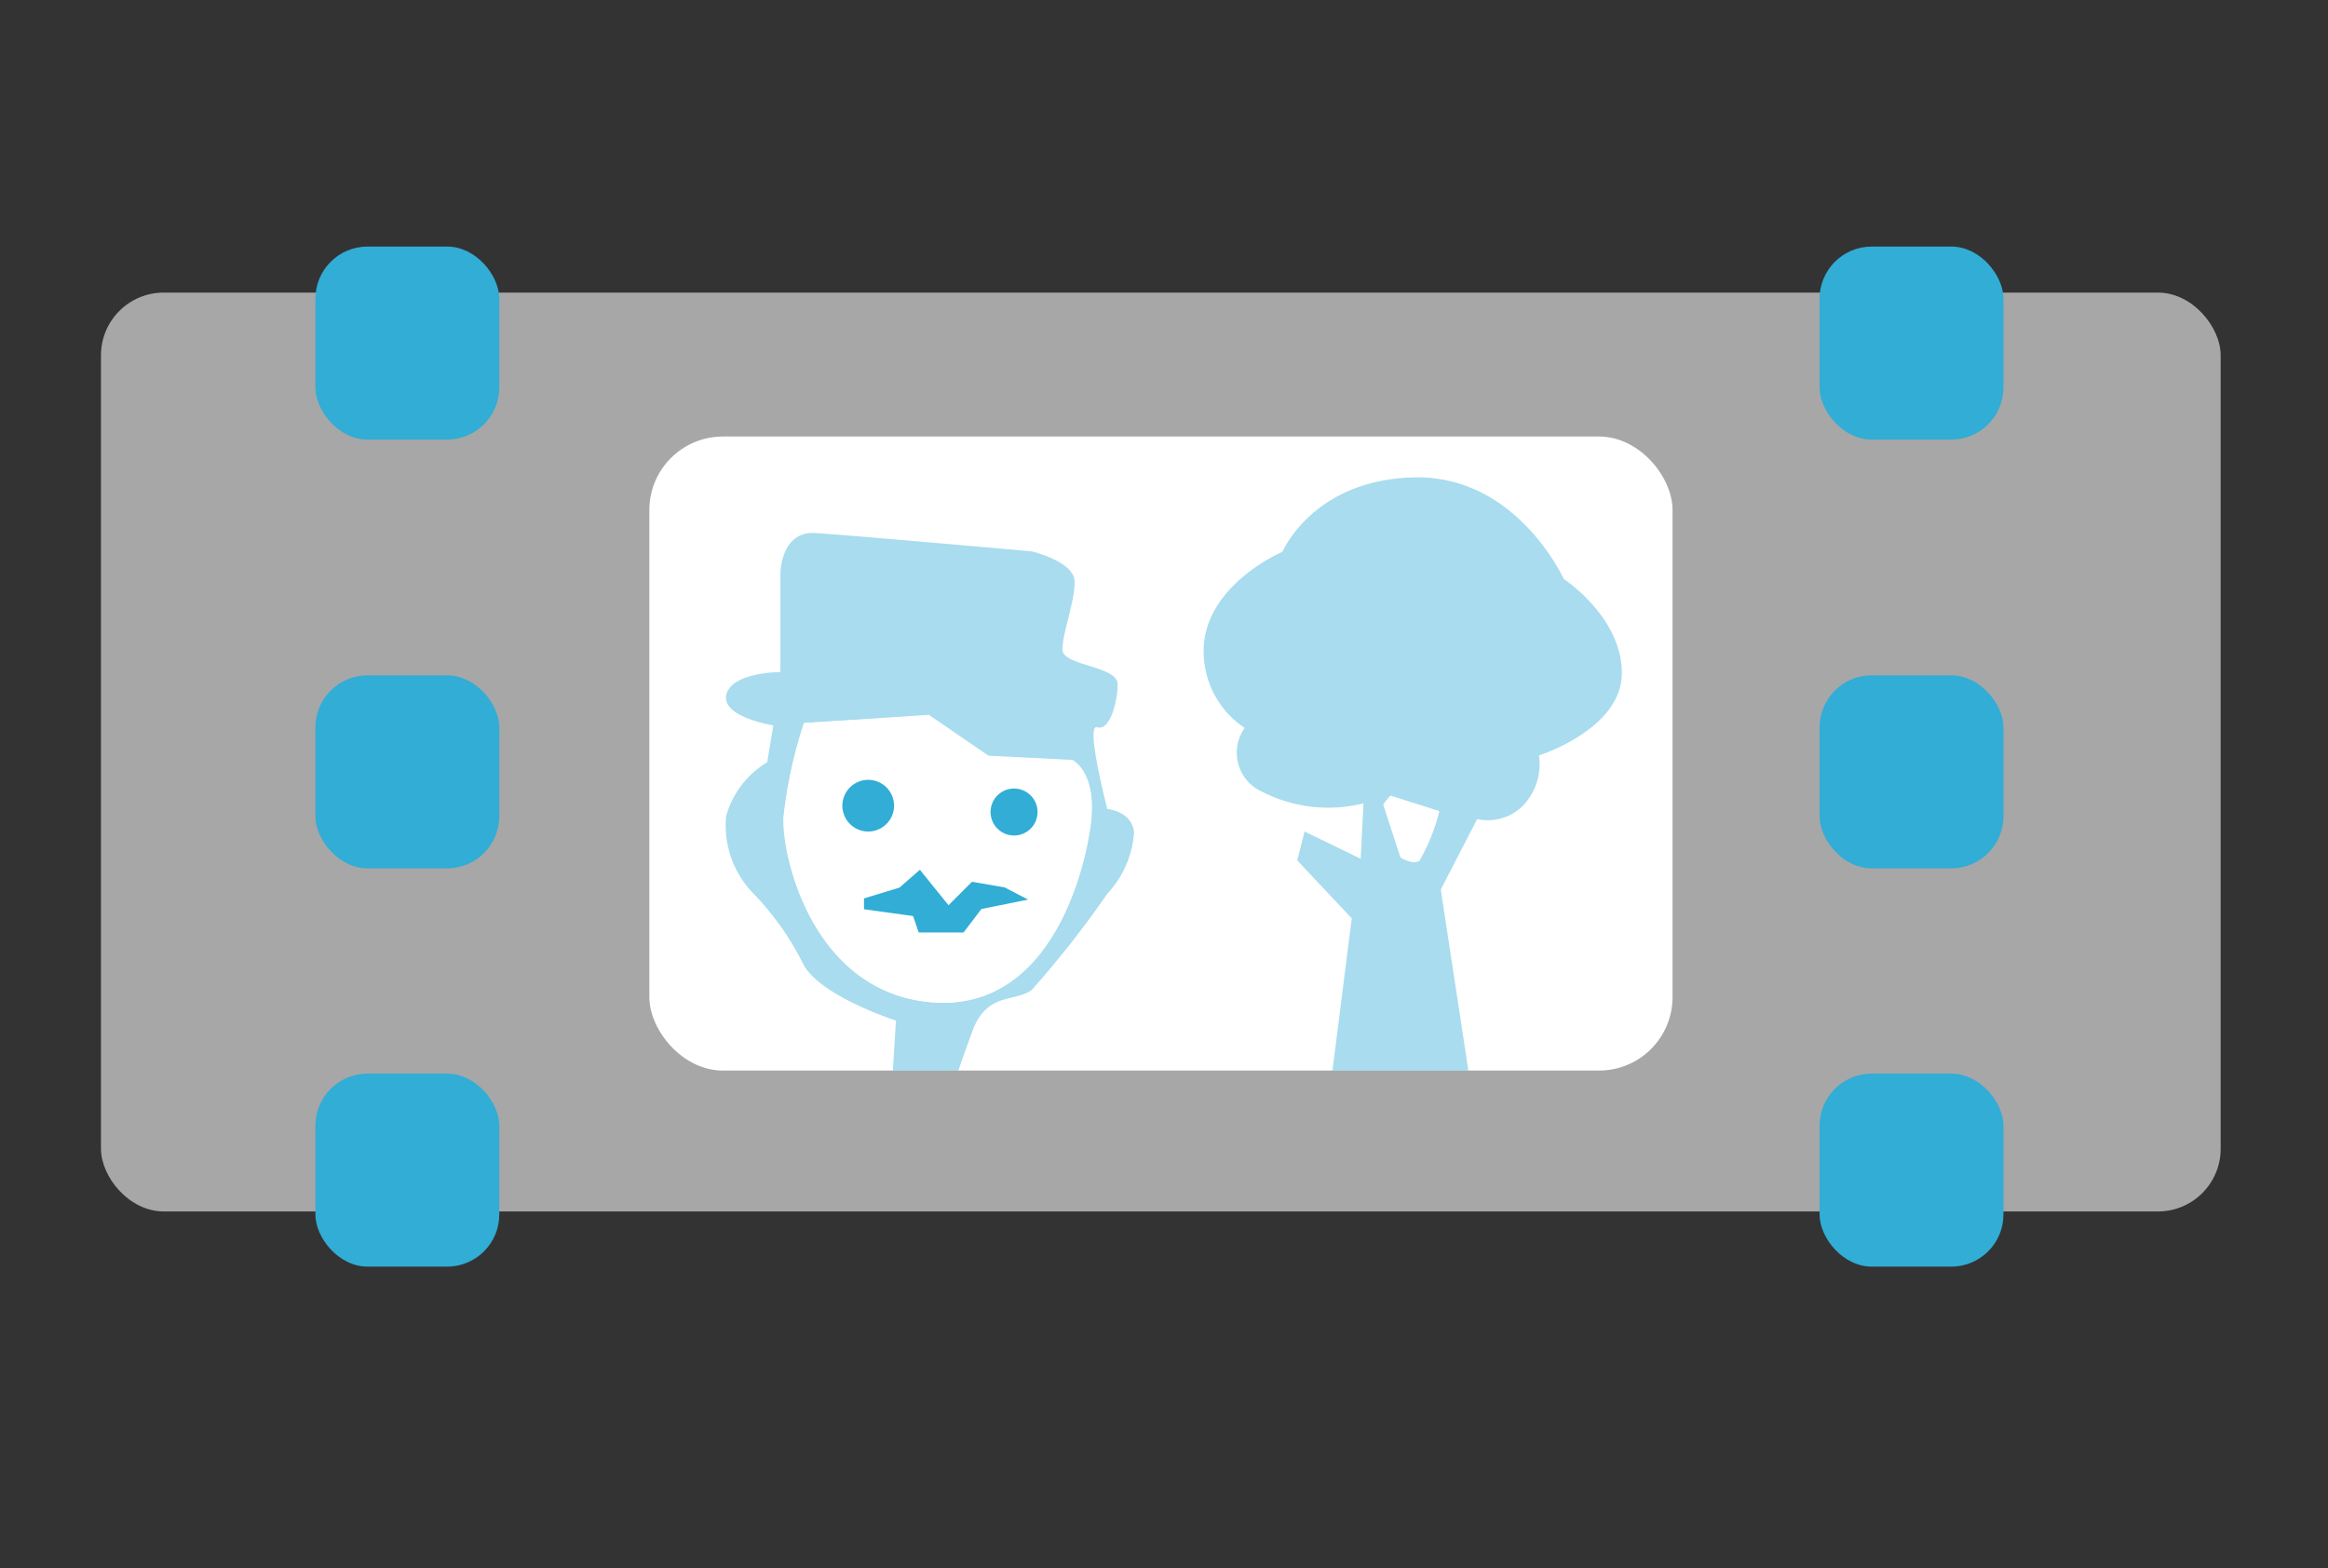 <svg xmlns="http://www.w3.org/2000/svg" xmlns:xlink="http://www.w3.org/1999/xlink" viewBox="0 0 99.13 66.78"><rect x="0" y="0" width="99.13" height="66.78" fill="#333333" stroke="none"/><defs><style>.cls-1{fill:none;}.cls-2,.cls-4,.cls-5{fill:#fff;}.cls-2{opacity:0.57;}.cls-3,.cls-7{fill:#31add6;}.cls-5{opacity:0;}.cls-6{clip-path:url(#clip-path);}.cls-7{opacity:0.42;}</style><clipPath id="clip-path"><rect class="cls-1" x="27.59" y="18.59" width="43.57" height="27" rx="3.13"/></clipPath></defs><g id="Layer_2" data-name="Layer 2"><g id="drawing"><rect class="cls-2" x="4.3" y="12.46" width="90.26" height="39.13" rx="2.67"/><rect class="cls-3" x="13.43" y="28.76" width="7.83" height="8.22" rx="2.22"/><rect class="cls-3" x="13.43" y="10.5" width="7.83" height="8.22" rx="2.22"/><rect class="cls-3" x="13.43" y="45.72" width="7.83" height="8.22" rx="2.22"/><rect class="cls-3" x="77.48" y="28.76" width="7.83" height="8.22" rx="2.22"/><rect class="cls-3" x="77.48" y="10.5" width="7.83" height="8.22" rx="2.22"/><rect class="cls-3" x="77.48" y="45.72" width="7.83" height="8.22" rx="2.22"/><rect class="cls-4" x="27.65" y="18.59" width="43.57" height="27" rx="3.13"/><rect class="cls-5" width="99.13" height="66.78"/><g class="cls-6"><path class="cls-7" d="M69.06,28.66c0-2.39-2.47-4-2.47-4s-2-4.41-6.34-4.33-5.64,3.17-5.64,3.17-2.93,1.23-3.32,3.71A3.92,3.92,0,0,0,53,31a1.82,1.82,0,0,0,.73,2.71,6.18,6.18,0,0,0,4.33.5l-.12,2.36-2.39-1.16-.31,1.23,2.32,2.47-1,7.89h6.18l-1.39-9.12,1.55-3a2.11,2.11,0,0,0,1.93-.55,2.55,2.55,0,0,0,.7-2.16S69.06,31.06,69.06,28.66Zm-8.62,8c-.3.19-.81-.15-.81-.15l-.73-2.24a2.09,2.09,0,0,1,.31-.39l2.08.66A8,8,0,0,1,60.44,36.66Z"/><rect class="cls-3" x="34.87" y="32.24" width="10.1" height="8.47" rx="2.29"/><path class="cls-7" d="M33.23,28.62V24.44s0-1.83,1.48-1.74,9.22.78,9.22.78,1.83.43,1.83,1.3-.52,2.18-.52,2.88,2.35.69,2.35,1.48-.35,2-.87,1.83.43,3.48.43,3.48,1.05.09,1.14,1a4.26,4.26,0,0,1-1.14,2.61,42.68,42.68,0,0,1-3.22,4.1c-.69.52-1.91.08-2.52,1.74s-1,2.87-1,2.87l-2.43-.52.17-2.79s-3.13-1-3.92-2.35a12,12,0,0,0-2.09-3,4.15,4.15,0,0,1-1.22-3.35,3.89,3.89,0,0,1,1.75-2.3l.26-1.57s-2.23-.35-2-1.31S33.23,28.62,33.23,28.62Zm1,2.17a19.49,19.49,0,0,0-.87,4c-.09,1.61,1.19,7.36,6.16,7.88s6.58-5.17,6.9-7.49-.79-2.78-.79-2.78l-3.56-.18-2.55-1.74Z"/><path class="cls-4" d="M45.66,32.36l-3.57-.18-2.54-1.74-5.29.35a19.23,19.23,0,0,0-.88,4c-.08,1.61,1.19,7.36,6.17,7.88s6.57-5.17,6.89-7.49S45.66,32.36,45.66,32.36ZM35.87,34.3A1.1,1.1,0,1,1,37,35.41,1.1,1.1,0,0,1,35.87,34.3Zm5.92,4.41-.76,1H39.12l-.24-.7-2.09-.29,0-.46,1.51-.46.87-.76,1.22,1.51,1-1,1.39.24,1,.52Zm1.39-3.13a1,1,0,1,1,1-1A1,1,0,0,1,43.18,35.58Z"/></g></g></g></svg>